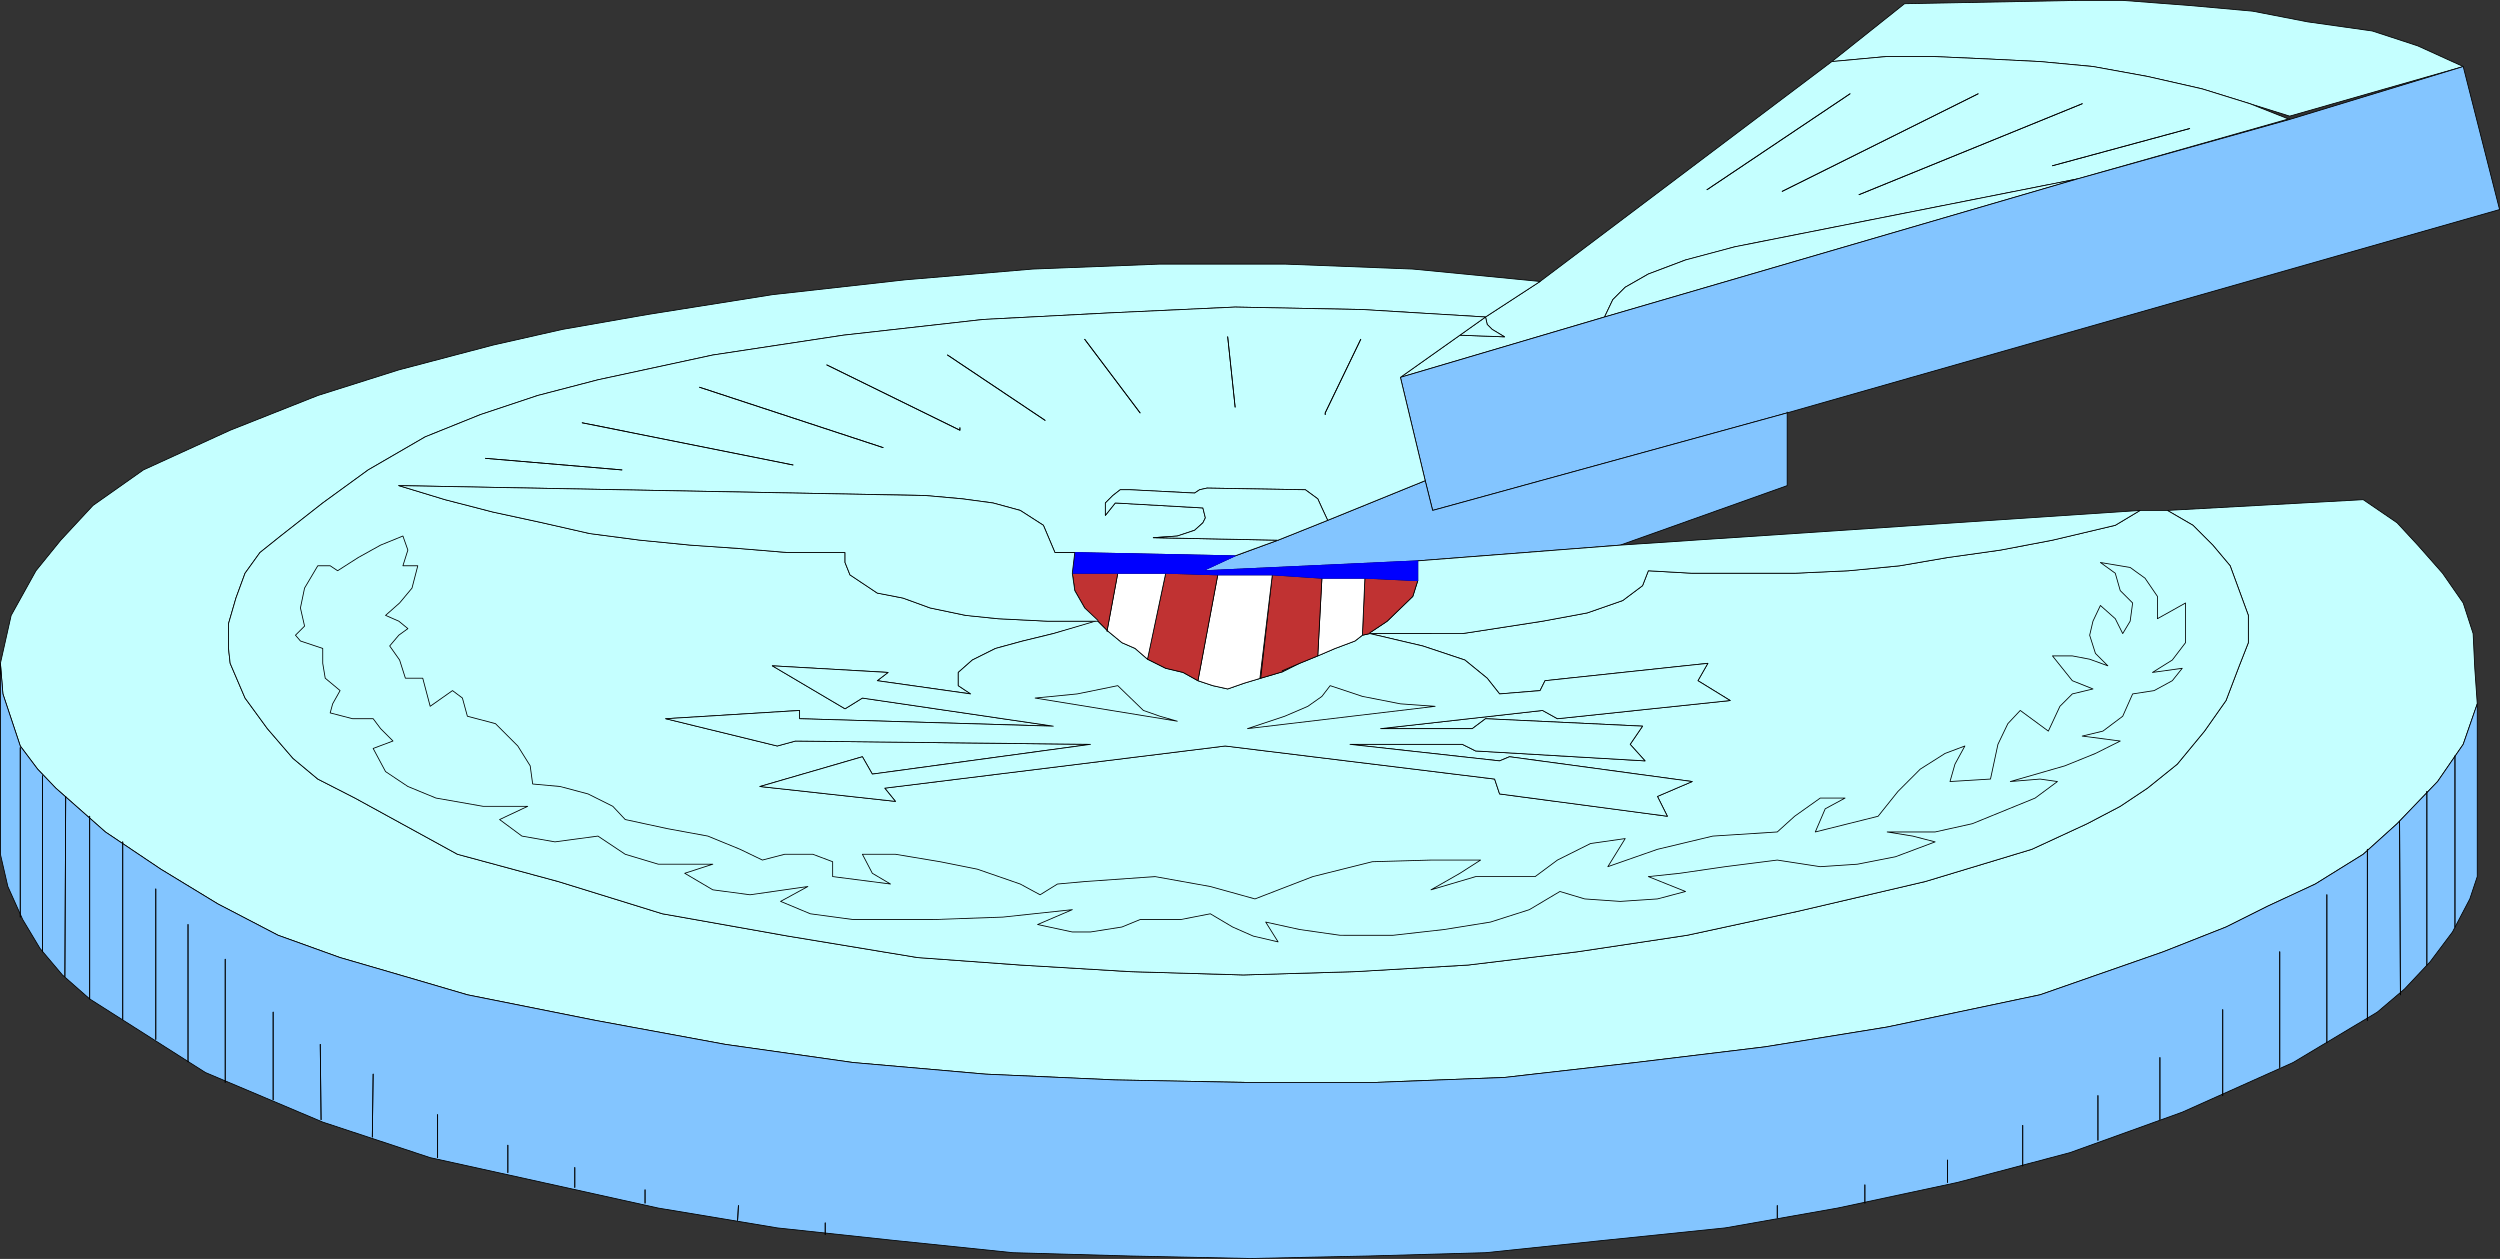 <?xml version="1.0" encoding="UTF-8" standalone="no"?>
<svg
   version="1.0"
   width="129.339mm"
   height="65.13mm"
   id="svg132"
   sodipodi:docname="Budget Symbol.wmf"
   xmlns:inkscape="http://www.inkscape.org/namespaces/inkscape"
   xmlns:sodipodi="http://sodipodi.sourceforge.net/DTD/sodipodi-0.dtd"
   xmlns="http://www.w3.org/2000/svg"
   xmlns:svg="http://www.w3.org/2000/svg">
  <rect width="100%" height="100%" fill="#333333" stroke="none"/>
  <sodipodi:namedview
     id="namedview132"
     pagecolor="#ffffff"
     bordercolor="#000000"
     borderopacity="0.25"
     inkscape:showpageshadow="2"
     inkscape:pageopacity="0.0"
     inkscape:pagecheckerboard="0"
     inkscape:deskcolor="#d1d1d1"
     inkscape:document-units="mm" />
  <defs
     id="defs1">
    <pattern
       id="WMFhbasepattern"
       patternUnits="userSpaceOnUse"
       width="6"
       height="6"
       x="0"
       y="0" />
  </defs>
  <path
     style="fill:#c5ffff;fill-opacity:1;fill-rule:evenodd;stroke:none"
     d="m 439.955,20.284 -9.373,-2.909 -10.666,-2.424 -10.666,-1.94 -10.342,-0.97 -9.696,-0.485 -10.827,-0.485 h -9.696 l -10.504,0.97 14.221,-11.314 33.774,-0.647 h 8.888 l 12.766,0.97 12.605,1.131 10.827,2.101 12.605,1.778 8.888,2.909 8.888,4.041 -33.936,9.698 z"
     id="path1" />
  <path
     style="fill:none;stroke:#000000;stroke-width:0.162px;stroke-linecap:round;stroke-linejoin:round;stroke-miterlimit:4;stroke-dasharray:none;stroke-opacity:1"
     d="m 439.955,20.284 -9.373,-2.909 -10.666,-2.424 -10.666,-1.94 -10.342,-0.97 -9.696,-0.485 -10.827,-0.485 h -9.696 l -10.504,0.97 14.221,-11.314 33.774,-0.647 h 8.888 l 12.766,0.97 12.605,1.131 10.827,2.101 12.605,1.778 8.888,2.909 8.888,4.041 -33.936,9.698 -7.757,-2.424 v 0"
     id="path2" />
  <path
     style="fill:#c5ffff;fill-opacity:1;fill-rule:evenodd;stroke:none"
     d="m 447.712,23.194 -41.531,11.799 -66.902,13.253 -9.696,2.586 -7.272,2.748 -4.525,2.586 -2.424,2.424 -1.616,3.394 -39.915,11.799 11.635,-8.243 8.726,0.323 -2.424,-1.455 -0.97,-0.97 -0.323,-1.455 10.666,-6.95 57.045,-42.993 10.504,-0.97 h 9.696 l 10.827,0.485 9.696,0.485 10.342,0.97 10.666,1.94 10.666,2.424 9.373,2.909 7.757,3.071 v 0 z"
     id="path3" />
  <path
     style="fill:none;stroke:#000000;stroke-width:0.162px;stroke-linecap:round;stroke-linejoin:round;stroke-miterlimit:4;stroke-dasharray:none;stroke-opacity:1"
     d="m 447.712,23.194 -41.531,11.799 -66.902,13.253 -9.696,2.586 -7.272,2.748 -4.525,2.586 -2.424,2.424 -1.616,3.394 -39.915,11.799 11.635,-8.243 8.726,0.323 -2.424,-1.455 -0.97,-0.97 -0.323,-1.455 10.666,-6.95 57.045,-42.993 10.504,-0.97 h 9.696 l 10.827,0.485 9.696,0.485 10.342,0.97 10.666,1.94 10.666,2.424 9.373,2.909 7.757,3.071 v 0"
     id="path4" />
  <path
     style="fill:#c5ffff;fill-opacity:1;fill-rule:evenodd;stroke:none"
     d="m 285.466,65.54 5.01,-3.556 0.323,1.455 0.97,0.97 2.424,1.455 z"
     id="path5" />
  <path
     style="fill:none;stroke:#000000;stroke-width:0.162px;stroke-linecap:round;stroke-linejoin:round;stroke-miterlimit:4;stroke-dasharray:none;stroke-opacity:1"
     d="m 285.466,65.54 5.01,-3.556 0.323,1.455 0.97,0.97 2.424,1.455 -8.726,-0.323 v 0"
     id="path6" />
  <path
     style="fill:#c5ffff;fill-opacity:1;fill-rule:evenodd;stroke:none"
     d="m 313.746,61.984 92.435,-26.992 -66.902,13.253 -9.696,2.586 -7.272,2.748 -4.525,2.586 -2.424,2.424 -1.616,3.394 z"
     id="path7" />
  <path
     style="fill:none;stroke:#000000;stroke-width:0.162px;stroke-linecap:round;stroke-linejoin:round;stroke-miterlimit:4;stroke-dasharray:none;stroke-opacity:1"
     d="m 313.746,61.984 92.435,-26.992 -66.902,13.253 -9.696,2.586 -7.272,2.748 -4.525,2.586 -2.424,2.424 -1.616,3.394 v 0"
     id="path8" />
  <path
     style="fill:#83c5ff;fill-opacity:1;fill-rule:evenodd;stroke:none"
     d="m 481.648,13.011 7.11,27.962 -139.299,39.76 -69.326,19.072 -1.454,-5.819 -4.848,-20.203 39.915,-11.799 92.435,-26.992 41.531,-11.637 z"
     id="path9" />
  <path
     style="fill:none;stroke:#000000;stroke-width:0.162px;stroke-linecap:round;stroke-linejoin:round;stroke-miterlimit:4;stroke-dasharray:none;stroke-opacity:1"
     d="m 481.648,13.011 7.11,27.962 -139.299,39.76 -69.326,19.072 -1.454,-5.819 -4.848,-20.203 39.915,-11.799 92.435,-26.992 41.531,-11.637 33.936,-10.344 v 0"
     id="path10" />
  <path
     style="fill:#83c5ff;fill-opacity:1;fill-rule:evenodd;stroke:none"
     d="m 349.46,80.571 v 14.385 l -32.643,11.637 -39.592,3.071 -42.016,1.94 6.302,-2.909 8.403,-3.071 9.696,-3.879 19.069,-7.758 1.454,5.819 69.326,-19.072 v 0 z"
     id="path11" />
  <path
     style="fill:none;stroke:#000000;stroke-width:0.162px;stroke-linecap:round;stroke-linejoin:round;stroke-miterlimit:4;stroke-dasharray:none;stroke-opacity:1"
     d="m 349.46,80.571 v 14.385 l -32.643,11.637 -39.592,3.071 -42.016,1.94 6.302,-2.909 8.403,-3.071 9.696,-3.879 19.069,-7.758 1.454,5.819 69.326,-19.072 v 0"
     id="path12" />
  <path
     style="fill:#c5ffff;fill-opacity:1;fill-rule:evenodd;stroke:none"
     d="m 290.476,61.984 -24.078,-1.455 -24.886,-0.485 -24.402,1.131 -24.886,1.293 -27.31,3.071 -25.533,3.879 -22.462,4.849 -11.797,3.071 -11.15,3.717 -10.827,4.364 -11.15,6.465 -8.888,6.465 -8.242,6.465 -4.04,3.233 -2.909,4.041 -1.778,4.849 -1.454,5.01 v 4.849 l 0.323,2.909 2.909,6.788 4.363,5.98 5.01,5.819 4.848,4.041 7.272,3.717 20.038,10.991 19.715,5.334 20.362,6.303 24.563,4.364 25.371,4.202 20.038,1.455 21.493,1.293 22.139,0.647 21.816,-0.647 22.139,-1.293 21.331,-2.586 21.493,-3.233 21.654,-4.687 24.886,-5.819 20.846,-6.303 10.827,-5.01 6.464,-3.394 5.333,-3.556 5.818,-4.687 5.333,-6.465 4.202,-5.98 2.586,-6.788 1.778,-4.526 v -5.334 l -1.778,-4.849 -1.778,-4.849 -3.394,-4.041 -3.878,-3.879 -5.01,-2.909 38.299,-2.101 6.626,4.526 4.04,4.364 4.848,5.495 4.04,5.819 1.939,5.98 0.323,6.788 0.485,6.95 -2.747,7.92 -5.01,7.273 -7.918,8.243 -6.626,5.98 -9.373,5.819 -9.373,4.364 -8.08,4.041 -12.282,4.849 -24.078,8.405 -29.896,6.303 -23.917,3.879 -25.371,3.071 -25.533,2.909 -25.21,0.97 h -25.694 l -25.21,-0.485 -25.371,-1.131 -25.856,-2.263 -25.048,-3.556 -25.371,-4.687 -25.048,-5.01 -12.12,-3.556 -12.766,-3.717 -12.12,-4.364 -11.797,-6.142 -11.15,-6.788 -10.827,-7.273 -9.696,-8.566 -3.555,-3.717 -3.394,-4.526 -1.778,-5.334 -1.616,-4.849 -0.485,-5.98 2.101,-9.374 4.848,-8.728 4.848,-5.98 6.302,-6.788 9.858,-6.95 16.968,-7.758 17.13,-6.788 15.837,-5.01 18.422,-4.849 13.574,-3.071 16.645,-2.909 24.402,-3.879 26.018,-2.909 24.886,-2.101 24.886,-0.97 h 24.402 l 25.048,0.97 24.886,2.424 z"
     id="path13" />
  <path
     style="fill:none;stroke:#000000;stroke-width:0.162px;stroke-linecap:round;stroke-linejoin:round;stroke-miterlimit:4;stroke-dasharray:none;stroke-opacity:1"
     d="m 290.476,61.984 -24.078,-1.455 -24.886,-0.485 -24.402,1.131 -24.886,1.293 -27.31,3.071 -25.533,3.879 -22.462,4.849 -11.797,3.071 -11.15,3.717 -10.827,4.364 -11.15,6.465 -8.888,6.465 -8.242,6.465 -4.04,3.233 -2.909,4.041 -1.778,4.849 -1.454,5.01 v 4.849 l 0.323,2.909 2.909,6.788 4.363,5.98 5.01,5.819 4.848,4.041 7.272,3.717 20.038,10.991 19.715,5.334 20.362,6.303 24.563,4.364 25.371,4.202 20.038,1.455 21.493,1.293 22.139,0.647 21.816,-0.647 22.139,-1.293 21.331,-2.586 21.493,-3.233 21.654,-4.687 24.886,-5.819 20.846,-6.303 10.827,-5.01 6.464,-3.394 5.333,-3.556 5.818,-4.687 5.333,-6.465 4.202,-5.98 2.586,-6.788 1.778,-4.526 v -5.334 l -1.778,-4.849 -1.778,-4.849 -3.394,-4.041 -3.878,-3.879 -5.01,-2.909 38.299,-2.101 6.626,4.526 4.04,4.364 4.848,5.495 4.04,5.819 1.939,5.98 0.323,6.788 0.485,6.95 -2.747,7.92 -5.01,7.273 -7.918,8.243 -6.626,5.98 -9.373,5.819 -9.373,4.364 -8.08,4.041 -12.282,4.849 -24.078,8.405 -29.896,6.303 -23.917,3.879 -25.371,3.071 -25.533,2.909 -25.21,0.97 h -25.694 l -25.21,-0.485 -25.371,-1.131 -25.856,-2.263 -25.048,-3.556 -25.371,-4.687 -25.048,-5.01 -12.12,-3.556 -12.766,-3.717 -12.12,-4.364 -11.797,-6.142 -11.15,-6.788 -10.827,-7.273 -9.696,-8.566 -3.555,-3.717 -3.394,-4.526 -1.778,-5.334 -1.616,-4.849 -0.485,-5.98 2.101,-9.374 4.848,-8.728 4.848,-5.98 6.302,-6.788 9.858,-6.95 16.968,-7.758 17.13,-6.788 15.837,-5.01 18.422,-4.849 13.574,-3.071 16.645,-2.909 24.402,-3.879 26.018,-2.909 24.886,-2.101 24.886,-0.97 h 24.402 l 25.048,0.97 24.886,2.424 -10.666,6.95 v 0"
     id="path14" />
  <path
     style="fill:#c5ffff;fill-opacity:1;fill-rule:evenodd;stroke:none"
     d="m 249.753,105.624 -24.24,-0.485 4.686,-0.323 3.394,-1.131 1.616,-1.455 0.485,-0.97 -0.485,-1.94 -17.13,-0.97 -1.939,2.424 v -2.424 l 1.454,-1.455 1.454,-1.131 h 1.939 l 12.605,0.647 0.97,-0.647 1.454,-0.323 19.23,0.323 2.424,1.778 0.808,1.778 1.131,2.424 19.069,-7.758 -4.848,-20.203 11.635,-8.243 5.01,-3.556 -24.078,-1.455 -24.886,-0.485 -24.402,1.131 -24.886,1.293 -27.31,3.071 -25.533,3.879 -22.462,4.849 -11.797,3.071 -11.15,3.717 -10.827,4.364 -11.15,6.465 -8.888,6.465 -8.242,6.465 -4.04,3.233 -2.909,4.041 -1.778,4.849 -1.454,5.01 v 4.849 l 0.323,2.909 2.909,6.788 4.363,5.98 5.01,5.819 4.848,4.041 7.272,3.717 20.038,10.991 19.715,5.334 20.362,6.303 24.563,4.364 25.371,4.202 20.038,1.455 21.493,1.293 22.139,0.647 21.816,-0.647 22.139,-1.293 21.331,-2.586 21.493,-3.233 21.654,-4.687 24.886,-5.819 20.846,-6.303 10.827,-5.01 6.464,-3.394 5.333,-3.556 5.818,-4.687 5.333,-6.465 4.202,-5.98 2.586,-6.788 1.778,-4.526 v -5.334 l -1.778,-4.849 -1.778,-4.849 -3.394,-4.041 -3.878,-3.879 -5.01,-2.909 h -5.333 l -4.848,2.909 -12.282,2.909 -10.181,1.94 -10.342,1.455 -9.373,1.616 -10.019,0.97 -10.504,0.485 h -20.038 l -8.565,-0.485 -1.131,2.909 -3.878,2.909 -6.949,2.424 -8.726,1.616 -15.675,2.424 H 267.852 l 10.342,2.424 8.242,2.748 4.363,3.556 2.424,3.071 7.918,-0.647 0.97,-1.94 31.835,-3.394 -1.939,3.394 6.302,3.879 -33.774,3.556 -2.909,-1.616 -31.674,3.556 h 17.938 l 2.586,-1.94 30.704,1.455 -2.424,3.556 2.909,3.233 -33.128,-1.94 -2.586,-1.293 H 263.973 l 29.25,3.233 1.939,-0.808 35.714,4.849 -6.787,2.909 1.939,3.879 -32.805,-4.364 -0.97,-2.909 -52.682,-6.465 -66.579,8.243 2.101,2.586 -26.502,-2.909 20.038,-5.819 1.939,3.394 42.662,-5.819 -57.691,-0.647 -3.555,0.97 -21.816,-5.334 26.179,-1.616 v 1.616 l 49.611,1.455 -37.33,-5.495 -3.394,2.101 -14.221,-8.405 22.624,1.293 -2.101,1.616 18.261,2.586 -2.424,-1.616 v -2.586 l 2.747,-2.424 4.525,-2.263 5.333,-1.455 5.979,-1.455 8.726,-2.424 h -9.858 l -9.696,-0.485 -6.302,-0.647 -6.949,-1.455 -5.333,-1.94 -5.01,-0.97 -2.909,-1.94 -2.424,-1.616 -0.97,-2.424 v -1.94 h -11.15 l -9.696,-0.808 -9.373,-0.647 -9.858,-0.97 -9.858,-1.293 -9.211,-2.101 -9.696,-2.101 -9.373,-2.424 -9.05,-2.748 102.939,1.94 7.272,0.647 5.979,0.808 5.333,1.455 4.525,2.909 2.262,5.334 h 3.878 l 31.35,0.647 8.403,-3.071 v 0 z"
     id="path15" />
  <path
     style="fill:none;stroke:#000000;stroke-width:0.162px;stroke-linecap:round;stroke-linejoin:round;stroke-miterlimit:4;stroke-dasharray:none;stroke-opacity:1"
     d="m 249.753,105.624 -24.24,-0.485 4.686,-0.323 3.394,-1.131 1.616,-1.455 0.485,-0.97 -0.485,-1.94 -17.13,-0.97 -1.939,2.424 v -2.424 l 1.454,-1.455 1.454,-1.131 h 1.939 l 12.605,0.647 0.97,-0.647 1.454,-0.323 19.23,0.323 2.424,1.778 0.808,1.778 1.131,2.424 19.069,-7.758 -4.848,-20.203 11.635,-8.243 5.01,-3.556 -24.078,-1.455 -24.886,-0.485 -24.402,1.131 -24.886,1.293 -27.31,3.071 -25.533,3.879 -22.462,4.849 -11.797,3.071 -11.15,3.717 -10.827,4.364 -11.15,6.465 -8.888,6.465 -8.242,6.465 -4.04,3.233 -2.909,4.041 -1.778,4.849 -1.454,5.01 v 4.849 l 0.323,2.909 2.909,6.788 4.363,5.98 5.01,5.819 4.848,4.041 7.272,3.717 20.038,10.991 19.715,5.334 20.362,6.303 24.563,4.364 25.371,4.202 20.038,1.455 21.493,1.293 22.139,0.647 21.816,-0.647 22.139,-1.293 21.331,-2.586 21.493,-3.233 21.654,-4.687 24.886,-5.819 20.846,-6.303 10.827,-5.01 6.464,-3.394 5.333,-3.556 5.818,-4.687 5.333,-6.465 4.202,-5.98 2.586,-6.788 1.778,-4.526 v -5.334 l -1.778,-4.849 -1.778,-4.849 -3.394,-4.041 -3.878,-3.879 -5.01,-2.909 h -5.333 l -4.848,2.909 -12.282,2.909 -10.181,1.94 -10.342,1.455 -9.373,1.616 -10.019,0.97 -10.504,0.485 h -20.038 l -8.565,-0.485 -1.131,2.909 -3.878,2.909 -6.949,2.424 -8.726,1.616 -15.675,2.424 H 267.852 l 10.342,2.424 8.242,2.748 4.363,3.556 2.424,3.071 7.918,-0.647 0.97,-1.94 31.835,-3.394 -1.939,3.394 6.302,3.879 -33.774,3.556 -2.909,-1.616 -31.674,3.556 h 17.938 l 2.586,-1.94 30.704,1.455 -2.424,3.556 2.909,3.233 -33.128,-1.94 -2.586,-1.293 H 263.973 l 29.25,3.233 1.939,-0.808 35.714,4.849 -6.787,2.909 1.939,3.879 -32.805,-4.364 -0.97,-2.909 -52.682,-6.465 -66.579,8.243 2.101,2.586 -26.502,-2.909 20.038,-5.819 1.939,3.394 42.662,-5.819 -57.691,-0.647 -3.555,0.97 -21.816,-5.334 26.179,-1.616 v 1.616 l 49.611,1.455 -37.33,-5.495 -3.394,2.101 -14.221,-8.405 22.624,1.293 -2.101,1.616 18.261,2.586 -2.424,-1.616 v -2.586 l 2.747,-2.424 4.525,-2.263 5.333,-1.455 5.979,-1.455 8.726,-2.424 h -9.858 l -9.696,-0.485 -6.302,-0.647 -6.949,-1.455 -5.333,-1.94 -5.01,-0.97 -2.909,-1.94 -2.424,-1.616 -0.97,-2.424 v -1.94 h -11.15 l -9.696,-0.808 -9.373,-0.647 -9.858,-0.97 -9.858,-1.293 -9.211,-2.101 -9.696,-2.101 -9.373,-2.424 -9.05,-2.748 102.939,1.94 7.272,0.647 5.979,0.808 5.333,1.455 4.525,2.909 2.262,5.334 h 3.878 l 31.35,0.647 8.403,-3.071 v 0"
     id="path16" />
  <path
     style="fill:#c5ffff;fill-opacity:1;fill-rule:evenodd;stroke:none"
     d="m 389.213,152.334 1.454,-6.788 1.939,-4.041 2.424,-2.586 5.494,4.041 2.262,-4.849 2.424,-2.424 4.04,-0.97 -4.04,-1.616 -3.878,-4.849 h 3.878 l 3.394,0.647 3.555,1.293 -2.424,-2.424 -1.131,-3.556 0.646,-2.748 1.454,-3.071 2.909,2.586 1.454,2.909 1.454,-2.424 0.485,-3.556 -2.424,-2.424 -0.97,-3.394 -2.909,-2.101 5.818,0.97 2.909,2.101 2.424,3.556 v 4.364 l 5.494,-3.071 v 7.758 l -2.586,3.394 -3.878,2.424 5.818,-0.808 -1.939,2.424 -3.555,1.94 -4.202,0.647 -1.939,4.364 -3.878,2.909 -4.04,0.97 7.434,0.97 -4.848,2.424 -5.979,2.424 -10.666,3.071 5.818,-0.485 3.394,0.485 -4.363,3.233 -12.282,5.01 -7.272,1.616 h -9.373 l 5.01,0.808 4.363,1.131 -7.757,2.909 -7.434,1.455 -7.272,0.485 -8.403,-1.293 -10.181,1.293 -8.888,1.293 -6.141,0.647 7.272,2.909 -5.494,1.455 -7.272,0.485 -6.949,-0.485 -4.848,-1.455 -5.979,3.556 -7.595,2.424 -9.05,1.455 -10.019,1.131 H 262.034 l -7.918,-1.131 -6.626,-1.455 2.424,3.879 -4.848,-1.131 -4.04,-1.778 -4.363,-2.586 -5.818,1.131 h -7.918 l -3.555,1.455 -6.141,0.97 h -3.555 l -6.787,-1.455 6.787,-2.909 -13.574,1.455 -13.736,0.485 h -15.514 l -8.403,-1.131 -5.818,-2.424 5.333,-2.909 -11.312,1.616 -7.272,-0.97 -5.494,-3.233 5.494,-1.778 h -10.666 l -6.464,-1.94 -5.333,-3.556 -8.403,1.131 -6.464,-1.131 -4.363,-3.233 5.494,-2.586 h -8.726 l -9.211,-1.616 -5.494,-2.263 -4.363,-2.909 -2.424,-4.526 3.878,-1.455 -2.424,-2.424 -1.454,-1.94 h -4.04 l -4.363,-1.131 0.485,-1.778 1.454,-2.586 -2.909,-2.424 -0.485,-2.909 v -2.909 l -4.363,-1.455 -0.97,-1.131 1.778,-1.778 -0.808,-3.556 0.808,-3.879 2.586,-4.364 h 2.424 l 1.454,0.97 4.04,-2.586 4.363,-2.424 4.363,-1.778 0.97,2.748 -0.97,3.071 h 2.909 l -1.131,4.364 -2.424,2.909 -2.747,2.424 2.586,1.131 1.778,1.455 -1.778,1.293 -1.778,2.101 1.939,2.748 1.131,3.556 h 3.394 l 1.454,5.495 4.363,-3.071 1.939,1.455 0.97,3.556 5.494,1.455 4.363,4.364 2.424,3.879 0.485,3.556 5.333,0.485 5.494,1.455 4.848,2.424 2.424,2.586 8.242,1.778 7.918,1.455 6.302,2.586 4.363,2.101 4.363,-1.131 h 5.494 l 3.878,1.455 v 2.909 l 11.312,1.455 -3.555,-2.101 -1.939,-3.717 h 6.464 l 8.726,1.455 7.272,1.455 8.403,2.909 3.878,2.101 3.394,-2.101 5.333,-0.485 13.736,-0.97 10.827,1.94 8.726,2.424 11.312,-4.364 11.635,-2.909 11.474,-0.323 h 9.696 l -4.04,2.586 -5.656,3.233 8.726,-2.586 h 11.635 l 4.363,-3.233 6.464,-3.233 6.787,-0.97 -3.394,5.495 9.696,-3.394 10.827,-2.586 12.605,-0.808 3.394,-3.071 5.01,-3.556 h 4.848 l -3.878,2.101 -1.939,4.526 12.282,-3.071 3.878,-4.849 4.363,-4.364 4.848,-3.071 3.878,-1.455 -1.939,3.556 -0.97,3.394 7.918,-0.485 z"
     id="path17" />
  <path
     style="fill:none;stroke:#000000;stroke-width:0.162px;stroke-linecap:round;stroke-linejoin:round;stroke-miterlimit:4;stroke-dasharray:none;stroke-opacity:1"
     d="m 389.213,152.334 1.454,-6.788 1.939,-4.041 2.424,-2.586 5.494,4.041 2.262,-4.849 2.424,-2.424 4.04,-0.97 -4.04,-1.616 -3.878,-4.849 h 3.878 l 3.394,0.647 3.555,1.293 -2.424,-2.424 -1.131,-3.556 0.646,-2.748 1.454,-3.071 2.909,2.586 1.454,2.909 1.454,-2.424 0.485,-3.556 -2.424,-2.424 -0.97,-3.394 -2.909,-2.101 5.818,0.97 2.909,2.101 2.424,3.556 v 4.364 l 5.494,-3.071 v 7.758 l -2.586,3.394 -3.878,2.424 5.818,-0.808 -1.939,2.424 -3.555,1.94 -4.202,0.647 -1.939,4.364 -3.878,2.909 -4.04,0.97 7.434,0.97 -4.848,2.424 -5.979,2.424 -10.666,3.071 5.818,-0.485 3.394,0.485 -4.363,3.233 -12.282,5.01 -7.272,1.616 h -9.373 l 5.01,0.808 4.363,1.131 -7.757,2.909 -7.434,1.455 -7.272,0.485 -8.403,-1.293 -10.181,1.293 -8.888,1.293 -6.141,0.647 7.272,2.909 -5.494,1.455 -7.272,0.485 -6.949,-0.485 -4.848,-1.455 -5.979,3.556 -7.595,2.424 -9.05,1.455 -10.019,1.131 H 262.034 l -7.918,-1.131 -6.626,-1.455 2.424,3.879 -4.848,-1.131 -4.04,-1.778 -4.363,-2.586 -5.818,1.131 h -7.918 l -3.555,1.455 -6.141,0.97 h -3.555 l -6.787,-1.455 6.787,-2.909 -13.574,1.455 -13.736,0.485 h -15.514 l -8.403,-1.131 -5.818,-2.424 5.333,-2.909 -11.312,1.616 -7.272,-0.97 -5.494,-3.233 5.494,-1.778 h -10.666 l -6.464,-1.94 -5.333,-3.556 -8.403,1.131 -6.464,-1.131 -4.363,-3.233 5.494,-2.586 h -8.726 l -9.211,-1.616 -5.494,-2.263 -4.363,-2.909 -2.424,-4.526 3.878,-1.455 -2.424,-2.424 -1.454,-1.94 h -4.04 l -4.363,-1.131 0.485,-1.778 1.454,-2.586 -2.909,-2.424 -0.485,-2.909 v -2.909 l -4.363,-1.455 -0.97,-1.131 1.778,-1.778 -0.808,-3.556 0.808,-3.879 2.586,-4.364 h 2.424 l 1.454,0.97 4.04,-2.586 4.363,-2.424 4.363,-1.778 0.97,2.748 -0.97,3.071 h 2.909 l -1.131,4.364 -2.424,2.909 -2.747,2.424 2.586,1.131 1.778,1.455 -1.778,1.293 -1.778,2.101 1.939,2.748 1.131,3.556 h 3.394 l 1.454,5.495 4.363,-3.071 1.939,1.455 0.97,3.556 5.494,1.455 4.363,4.364 2.424,3.879 0.485,3.556 5.333,0.485 5.494,1.455 4.848,2.424 2.424,2.586 8.242,1.778 7.918,1.455 6.302,2.586 4.363,2.101 4.363,-1.131 h 5.494 l 3.878,1.455 v 2.909 l 11.312,1.455 -3.555,-2.101 -1.939,-3.717 h 6.464 l 8.726,1.455 7.272,1.455 8.403,2.909 3.878,2.101 3.394,-2.101 5.333,-0.485 13.736,-0.97 10.827,1.94 8.726,2.424 11.312,-4.364 11.635,-2.909 11.474,-0.323 h 9.696 l -4.04,2.586 -5.656,3.233 8.726,-2.586 h 11.635 l 4.363,-3.233 6.464,-3.233 6.787,-0.97 -3.394,5.495 9.696,-3.394 10.827,-2.586 12.605,-0.808 3.394,-3.071 5.01,-3.556 h 4.848 l -3.878,2.101 -1.939,4.526 12.282,-3.071 3.878,-4.849 4.363,-4.364 4.848,-3.071 3.878,-1.455 -1.939,3.556 -0.97,3.394 7.918,-0.485 v 0"
     id="path18" />
  <path
     style="fill:#c5ffff;fill-opacity:1;fill-rule:evenodd;stroke:none"
     d="m 267.852,123.726 3.394,-2.263 5.01,-4.849 0.97,-3.071 v -3.879 l 39.592,-3.071 101.646,-6.788 -4.848,2.909 -12.282,2.909 -10.181,1.94 -10.342,1.455 -9.373,1.616 -10.019,0.97 -10.504,0.485 h -20.038 l -8.565,-0.485 -1.131,2.909 -3.878,2.909 -6.949,2.424 -8.726,1.616 -15.675,2.424 H 267.852 v 0 z"
     id="path19" />
  <path
     style="fill:none;stroke:#000000;stroke-width:0.162px;stroke-linecap:round;stroke-linejoin:round;stroke-miterlimit:4;stroke-dasharray:none;stroke-opacity:1"
     d="m 267.852,123.726 3.394,-2.263 5.01,-4.849 0.97,-3.071 v -3.879 l 39.592,-3.071 101.646,-6.788 -4.848,2.909 -12.282,2.909 -10.181,1.94 -10.342,1.455 -9.373,1.616 -10.019,0.97 -10.504,0.485 h -20.038 l -8.565,-0.485 -1.131,2.909 -3.878,2.909 -6.949,2.424 -8.726,1.616 -15.675,2.424 H 267.852 v 0"
     id="path20" />
  <path
     style="fill:#c5ffff;fill-opacity:1;fill-rule:evenodd;stroke:none"
     d="m 214.685,121.302 -8.726,2.586 -5.979,1.455 -5.333,1.455 -4.525,2.263 -2.747,2.424 v 2.586 l 2.424,1.616 -18.261,-2.586 2.101,-1.616 -22.624,-1.293 14.221,8.405 3.394,-2.101 37.33,5.495 -49.611,-1.455 v -1.616 l -26.179,1.616 21.816,5.334 3.555,-0.97 57.691,0.647 -42.662,5.819 -1.939,-3.394 -20.038,5.819 26.502,2.909 -2.101,-2.586 66.579,-8.243 52.682,6.465 0.97,2.909 32.805,4.364 -1.939,-3.879 6.787,-2.909 -35.714,-4.849 -1.939,0.808 -29.25,-3.233 h 21.978 l 2.586,1.293 33.128,1.94 -2.909,-3.233 2.424,-3.556 -30.704,-1.455 -2.586,1.94 h -17.938 l 31.674,-3.556 2.909,1.616 33.774,-3.556 -6.302,-3.879 1.939,-3.394 -31.835,3.394 -0.97,1.94 -7.918,0.647 -2.424,-3.071 -4.363,-3.556 -8.242,-2.748 -10.342,-2.424 -1.454,0.323 -1.454,1.131 -3.878,1.455 -3.394,1.455 -3.555,1.455 -3.232,1.616 -4.363,1.293 -3.232,0.97 -3.232,1.131 -2.909,-0.647 -2.909,-0.97 -2.909,-1.616 -3.394,-0.808 -3.555,-1.778 -2.424,-2.101 -2.586,-1.131 -2.747,-2.263 -1.939,-1.94 v 0 z"
     id="path21" />
  <path
     style="fill:none;stroke:#000000;stroke-width:0.162px;stroke-linecap:round;stroke-linejoin:round;stroke-miterlimit:4;stroke-dasharray:none;stroke-opacity:1"
     d="m 214.685,121.302 -8.726,2.586 -5.979,1.455 -5.333,1.455 -4.525,2.263 -2.747,2.424 v 2.586 l 2.424,1.616 -18.261,-2.586 2.101,-1.616 -22.624,-1.293 14.221,8.405 3.394,-2.101 37.33,5.495 -49.611,-1.455 v -1.616 l -26.179,1.616 21.816,5.334 3.555,-0.97 57.691,0.647 -42.662,5.819 -1.939,-3.394 -20.038,5.819 26.502,2.909 -2.101,-2.586 66.579,-8.243 52.682,6.465 0.97,2.909 32.805,4.364 -1.939,-3.879 6.787,-2.909 -35.714,-4.849 -1.939,0.808 -29.25,-3.233 h 21.978 l 2.586,1.293 33.128,1.94 -2.909,-3.233 2.424,-3.556 -30.704,-1.455 -2.586,1.94 h -17.938 l 31.674,-3.556 2.909,1.616 33.774,-3.556 -6.302,-3.879 1.939,-3.394 -31.835,3.394 -0.97,1.94 -7.918,0.647 -2.424,-3.071 -4.363,-3.556 -8.242,-2.748 -10.342,-2.424 -1.454,0.323 -1.454,1.131 -3.878,1.455 -3.394,1.455 -3.555,1.455 -3.232,1.616 -4.363,1.293 -3.232,0.97 -3.232,1.131 -2.909,-0.647 -2.909,-0.97 -2.909,-1.616 -3.394,-0.808 -3.555,-1.778 -2.424,-2.101 -2.586,-1.131 -2.747,-2.263 -1.939,-1.94 v 0"
     id="path22" />
  <path
     style="fill:#c5ffff;fill-opacity:1;fill-rule:evenodd;stroke:none"
     d="m 243.935,142.475 36.683,-4.364 -6.787,-0.485 -7.434,-1.455 -6.302,-2.101 -1.616,2.101 -2.747,1.94 -4.525,1.94 -4.363,1.455 -2.909,0.97 z"
     id="path23" />
  <path
     style="fill:none;stroke:#000000;stroke-width:0.162px;stroke-linecap:round;stroke-linejoin:round;stroke-miterlimit:4;stroke-dasharray:none;stroke-opacity:1"
     d="m 243.935,142.475 36.683,-4.364 -6.787,-0.485 -7.434,-1.455 -6.302,-2.101 -1.616,2.101 -2.747,1.94 -4.525,1.94 -4.363,1.455 -2.909,0.97 v 0"
     id="path24" />
  <path
     style="fill:#c5ffff;fill-opacity:1;fill-rule:evenodd;stroke:none"
     d="m 230.199,141.02 -27.795,-4.526 8.242,-0.808 7.918,-1.616 5.01,4.849 3.232,1.131 z"
     id="path25" />
  <path
     style="fill:none;stroke:#000000;stroke-width:0.162px;stroke-linecap:round;stroke-linejoin:round;stroke-miterlimit:4;stroke-dasharray:none;stroke-opacity:1"
     d="m 230.199,141.02 -27.795,-4.526 8.242,-0.808 7.918,-1.616 5.01,4.849 3.232,1.131 3.394,0.97 v 0"
     id="path26" />
  <path
     style="fill:#c03232;fill-opacity:1;fill-rule:evenodd;stroke:none"
     d="m 267.852,123.726 3.394,-2.263 5.01,-4.849 0.97,-3.071 -10.342,-0.485 -0.485,11.152 1.454,-0.323 v 0 z"
     id="path27" />
  <path
     style="fill:none;stroke:#000000;stroke-width:0.162px;stroke-linecap:round;stroke-linejoin:round;stroke-miterlimit:4;stroke-dasharray:none;stroke-opacity:1"
     d="m 267.852,123.726 3.394,-2.263 5.01,-4.849 0.97,-3.071 -10.342,-0.485 -0.485,11.152 1.454,-0.323 v 0"
     id="path28" />
  <path
     style="fill:#ffffff;fill-opacity:1;fill-rule:evenodd;stroke:none"
     d="m 266.397,124.211 0.485,-11.152 h -8.403 l -0.808,15.193 3.394,-1.455 3.878,-1.455 1.454,-1.131 z"
     id="path29" />
  <path
     style="fill:none;stroke:#000000;stroke-width:0.162px;stroke-linecap:round;stroke-linejoin:round;stroke-miterlimit:4;stroke-dasharray:none;stroke-opacity:1"
     d="m 266.397,124.211 0.485,-11.152 h -8.403 l -0.808,15.193 3.394,-1.455 3.878,-1.455 1.454,-1.131 v 0"
     id="path30" />
  <path
     style="fill:#c03232;fill-opacity:1;fill-rule:evenodd;stroke:none"
     d="m 250.722,131.161 3.394,-1.455 3.555,-1.455 0.808,-15.193 -9.696,-0.647 -2.262,20.203 4.363,-1.293 v 0 z"
     id="path31" />
  <path
     style="fill:none;stroke:#000000;stroke-width:0.162px;stroke-linecap:round;stroke-linejoin:round;stroke-miterlimit:4;stroke-dasharray:none;stroke-opacity:1"
     d="m 250.722,131.161 3.394,-1.455 3.555,-1.455 0.808,-15.193 -9.696,-0.647 -2.262,20.203 4.363,-1.293 v 0"
     id="path32" />
  <path
     style="fill:#ffffff;fill-opacity:1;fill-rule:evenodd;stroke:none"
     d="m 246.359,132.615 2.424,-20.203 h -10.666 l -3.878,20.688 2.909,0.97 2.909,0.647 3.232,-1.131 3.232,-0.97 v 0 z"
     id="path33" />
  <path
     style="fill:none;stroke:#000000;stroke-width:0.162px;stroke-linecap:round;stroke-linejoin:round;stroke-miterlimit:4;stroke-dasharray:none;stroke-opacity:1"
     d="m 246.359,132.615 2.424,-20.203 h -10.666 l -3.878,20.688 2.909,0.97 2.909,0.647 3.232,-1.131 3.232,-0.97 v 0"
     id="path34" />
  <path
     style="fill:#c03232;fill-opacity:1;fill-rule:evenodd;stroke:none"
     d="m 224.381,128.736 3.555,-16.648 10.181,0.323 -3.878,20.688 -2.909,-1.616 -3.394,-0.808 -3.555,-1.778 v 0 z"
     id="path35" />
  <path
     style="fill:none;stroke:#000000;stroke-width:0.162px;stroke-linecap:round;stroke-linejoin:round;stroke-miterlimit:4;stroke-dasharray:none;stroke-opacity:1"
     d="m 224.381,128.736 3.555,-16.648 10.181,0.323 -3.878,20.688 -2.909,-1.616 -3.394,-0.808 -3.555,-1.778 v 0"
     id="path36" />
  <path
     style="fill:#ffffff;fill-opacity:1;fill-rule:evenodd;stroke:none"
     d="m 216.463,123.403 2.101,-11.314 h 9.373 l -3.555,16.809 -2.424,-2.101 -2.586,-1.131 -2.747,-2.263 v 0 z"
     id="path37" />
  <path
     style="fill:none;stroke:#000000;stroke-width:0.162px;stroke-linecap:round;stroke-linejoin:round;stroke-miterlimit:4;stroke-dasharray:none;stroke-opacity:1"
     d="m 216.463,123.403 2.101,-11.314 h 9.373 l -3.555,16.809 -2.424,-2.101 -2.586,-1.131 -2.747,-2.263 v 0"
     id="path38" />
  <path
     style="fill:#c03232;fill-opacity:1;fill-rule:evenodd;stroke:none"
     d="m 216.463,123.403 2.101,-11.314 h -8.888 l 0.485,3.394 1.939,3.394 4.525,4.526 v 0 z"
     id="path39" />
  <path
     style="fill:none;stroke:#000000;stroke-width:0.162px;stroke-linecap:round;stroke-linejoin:round;stroke-miterlimit:4;stroke-dasharray:none;stroke-opacity:1"
     d="m 216.463,123.403 2.101,-11.314 h -8.888 l 0.485,3.394 1.939,3.394 4.525,4.526 v 0"
     id="path40" />
  <path
     style="fill:#0000ff;fill-opacity:1;fill-rule:evenodd;stroke:none"
     d="m 235.209,111.604 42.016,-1.94 v 3.879 l -10.342,-0.485 h -8.403 l -9.696,-0.647 h -10.666 l -10.181,-0.323 h -18.261 l 0.485,-4.041 31.35,0.647 z"
     id="path41" />
  <path
     style="fill:none;stroke:#0000ff;stroke-width:0.162px;stroke-linecap:round;stroke-linejoin:round;stroke-miterlimit:4;stroke-dasharray:none;stroke-opacity:1"
     d="m 235.209,111.604 42.016,-1.94 v 3.879 l -10.342,-0.485 h -8.403 l -9.696,-0.647 h -10.666 l -10.181,-0.323 h -18.261 l 0.485,-4.041 31.35,0.647 -6.302,2.909 v 0"
     id="path42" />
  <path
     style="fill:#c5ffff;fill-opacity:1;fill-rule:evenodd;stroke:none"
     d="m 249.753,105.624 -24.24,-0.485 4.686,-0.323 3.394,-1.131 1.616,-1.455 0.485,-0.97 -0.485,-1.94 -17.13,-0.97 -1.939,2.424 v -2.424 l 1.454,-1.455 1.454,-1.131 h 1.939 l 12.605,0.647 0.97,-0.647 1.454,-0.323 19.23,0.323 2.424,1.778 0.808,1.778 1.131,2.424 -9.696,3.879 v 0 z"
     id="path43" />
  <path
     style="fill:none;stroke:#000000;stroke-width:0.162px;stroke-linecap:round;stroke-linejoin:round;stroke-miterlimit:4;stroke-dasharray:none;stroke-opacity:1"
     d="m 249.753,105.624 -24.24,-0.485 4.686,-0.323 3.394,-1.131 1.616,-1.455 0.485,-0.97 -0.485,-1.94 -17.13,-0.97 -1.939,2.424 v -2.424 l 1.454,-1.455 1.454,-1.131 h 1.939 l 12.605,0.647 0.97,-0.647 1.454,-0.323 19.23,0.323 2.424,1.778 0.808,1.778 1.131,2.424 -9.696,3.879 v 0"
     id="path44" />
  <path
     style="fill:#83c5ff;fill-opacity:1;fill-rule:evenodd;stroke:none"
     d="m 484.395,171.406 -1.454,4.364 -3.394,6.465 -4.363,5.819 -5.01,5.334 -5.333,4.526 -16.483,9.859 -21.654,9.698 -21.978,7.92 -21.978,5.819 -23.432,5.01 -21.978,3.879 -23.594,2.424 -23.27,2.424 -22.947,0.647 -23.109,0.485 -23.432,-0.485 -22.947,-0.647 -23.432,-2.424 -22.624,-2.424 -23.27,-3.879 -22.624,-5.01 L 84.113,226.36 63.105,219.41 40.158,209.712 17.534,195.327 12.201,190.64 7.838,185.468 4.444,179.811 1.535,173.346 0.081,167.042 V 129.706 l 0.485,5.98 1.616,4.849 1.778,5.334 3.394,4.526 3.555,3.717 9.696,8.566 10.827,7.273 11.15,6.788 11.797,6.142 12.12,4.364 12.766,3.717 12.12,3.556 25.048,5.01 25.371,4.687 25.048,3.556 25.856,2.263 25.371,1.131 25.21,0.485 h 25.694 l 25.21,-0.97 25.533,-2.909 25.371,-3.071 23.917,-3.879 29.896,-6.303 24.078,-8.405 12.282,-4.849 8.08,-4.041 9.373,-4.364 9.373,-5.819 6.626,-5.98 7.918,-8.243 5.01,-7.273 2.747,-7.92 v 33.78 z"
     id="path45" />
  <path
     style="fill:none;stroke:#000000;stroke-width:0.162px;stroke-linecap:round;stroke-linejoin:round;stroke-miterlimit:4;stroke-dasharray:none;stroke-opacity:1"
     d="m 484.395,171.406 -1.454,4.364 -3.394,6.465 -4.363,5.819 -5.01,5.334 -5.333,4.526 -16.483,9.859 -21.654,9.698 -21.978,7.92 -21.978,5.819 -23.432,5.01 -21.978,3.879 -23.594,2.424 -23.27,2.424 -22.947,0.647 -23.109,0.485 -23.432,-0.485 -22.947,-0.647 -23.432,-2.424 -22.624,-2.424 -23.27,-3.879 -22.624,-5.01 L 84.113,226.36 63.105,219.41 40.158,209.712 17.534,195.327 12.201,190.64 7.838,185.468 4.444,179.811 1.535,173.346 0.081,167.042 V 129.706 l 0.485,5.98 1.616,4.849 1.778,5.334 3.394,4.526 3.555,3.717 9.696,8.566 10.827,7.273 11.15,6.788 11.797,6.142 12.12,4.364 12.766,3.717 12.12,3.556 25.048,5.01 25.371,4.687 25.048,3.556 25.856,2.263 25.371,1.131 25.21,0.485 h 25.694 l 25.21,-0.97 25.533,-2.909 25.371,-3.071 23.917,-3.879 29.896,-6.303 24.078,-8.405 12.282,-4.849 8.08,-4.041 9.373,-4.364 9.373,-5.819 6.626,-5.98 7.918,-8.243 5.01,-7.273 2.747,-7.92 v 33.78 0"
     id="path46" />
  <path
     style="fill:#c5ffff;fill-opacity:1;fill-rule:evenodd;stroke:none"
     d="m 214.685,121.302 -2.586,-2.424 -1.939,-3.394 -0.485,-3.394 0.485,-4.041 h -3.878 l -2.262,-5.334 -4.525,-2.909 -5.333,-1.455 -5.979,-0.808 -7.272,-0.647 -102.939,-1.94 9.05,2.748 9.373,2.424 9.696,2.101 9.211,2.101 9.858,1.293 9.858,0.97 9.373,0.647 9.696,0.808 h 11.15 v 1.94 l 0.97,2.424 2.424,1.616 2.909,1.94 5.01,0.97 5.333,1.94 6.949,1.455 6.302,0.647 9.696,0.485 h 9.858 v 0 z"
     id="path47" />
  <path
     style="fill:none;stroke:#000000;stroke-width:0.162px;stroke-linecap:round;stroke-linejoin:round;stroke-miterlimit:4;stroke-dasharray:none;stroke-opacity:1"
     d="m 214.685,121.302 -2.586,-2.424 -1.939,-3.394 -0.485,-3.394 0.485,-4.041 h -3.878 l -2.262,-5.334 -4.525,-2.909 -5.333,-1.455 -5.979,-0.808 -7.272,-0.647 -102.939,-1.94 9.05,2.748 9.373,2.424 9.696,2.101 9.211,2.101 9.858,1.293 9.858,0.97 9.373,0.647 9.696,0.808 h 11.15 v 1.94 l 0.97,2.424 2.424,1.616 2.909,1.94 5.01,0.97 5.333,1.94 6.949,1.455 6.302,0.647 9.696,0.485 h 9.858 v 0"
     id="path48" />
  <path
     style="fill:none;stroke:#000000;stroke-width:0.162px;stroke-linecap:round;stroke-linejoin:round;stroke-miterlimit:4;stroke-dasharray:none;stroke-opacity:1"
     d="m 401.333,32.406 26.826,-7.273"
     id="path49" />
  <path
     style="fill:none;stroke:#000000;stroke-width:0.162px;stroke-linecap:round;stroke-linejoin:round;stroke-miterlimit:4;stroke-dasharray:none;stroke-opacity:1"
     d="m 401.333,32.406 26.826,-7.273"
     id="path50" />
  <path
     style="fill:none;stroke:#000000;stroke-width:0.162px;stroke-linecap:round;stroke-linejoin:round;stroke-miterlimit:4;stroke-dasharray:none;stroke-opacity:1"
     d="M 363.519,38.063 407.151,20.284"
     id="path51" />
  <path
     style="fill:none;stroke:#000000;stroke-width:0.162px;stroke-linecap:round;stroke-linejoin:round;stroke-miterlimit:4;stroke-dasharray:none;stroke-opacity:1"
     d="M 363.519,38.063 407.151,20.284"
     id="path52" />
  <path
     style="fill:none;stroke:#000000;stroke-width:0.162px;stroke-linecap:round;stroke-linejoin:round;stroke-miterlimit:4;stroke-dasharray:none;stroke-opacity:1"
     d="M 348.49,37.417 386.789,18.345"
     id="path53" />
  <path
     style="fill:none;stroke:#000000;stroke-width:0.162px;stroke-linecap:round;stroke-linejoin:round;stroke-miterlimit:4;stroke-dasharray:none;stroke-opacity:1"
     d="M 348.49,37.417 386.789,18.345"
     id="path54" />
  <path
     style="fill:none;stroke:#000000;stroke-width:0.162px;stroke-linecap:round;stroke-linejoin:round;stroke-miterlimit:4;stroke-dasharray:none;stroke-opacity:1"
     d="m 333.784,37.094 27.957,-18.749"
     id="path55" />
  <path
     style="fill:none;stroke:#000000;stroke-width:0.162px;stroke-linecap:round;stroke-linejoin:round;stroke-miterlimit:4;stroke-dasharray:none;stroke-opacity:1"
     d="m 333.784,37.094 27.957,-18.749"
     id="path56" />
  <path
     style="fill:none;stroke:#000000;stroke-width:0.162px;stroke-linecap:round;stroke-linejoin:round;stroke-miterlimit:4;stroke-dasharray:none;stroke-opacity:1"
     d="m 266.074,66.348 -6.949,14.385 v 0.323"
     id="path57" />
  <path
     style="fill:none;stroke:#000000;stroke-width:0.162px;stroke-linecap:round;stroke-linejoin:round;stroke-miterlimit:4;stroke-dasharray:none;stroke-opacity:1"
     d="m 266.074,66.348 -6.949,14.385 v 0.323"
     id="path58" />
  <path
     style="fill:none;stroke:#000000;stroke-width:0.162px;stroke-linecap:round;stroke-linejoin:round;stroke-miterlimit:4;stroke-dasharray:none;stroke-opacity:1"
     d="m 240.057,65.863 1.454,13.738"
     id="path59" />
  <path
     style="fill:none;stroke:#000000;stroke-width:0.162px;stroke-linecap:round;stroke-linejoin:round;stroke-miterlimit:4;stroke-dasharray:none;stroke-opacity:1"
     d="m 240.057,65.863 1.454,13.738"
     id="path60" />
  <path
     style="fill:none;stroke:#000000;stroke-width:0.162px;stroke-linecap:round;stroke-linejoin:round;stroke-miterlimit:4;stroke-dasharray:none;stroke-opacity:1"
     d="m 212.1,66.348 10.827,14.385"
     id="path61" />
  <path
     style="fill:none;stroke:#000000;stroke-width:0.162px;stroke-linecap:round;stroke-linejoin:round;stroke-miterlimit:4;stroke-dasharray:none;stroke-opacity:1"
     d="m 212.1,66.348 10.827,14.385"
     id="path62" />
  <path
     style="fill:none;stroke:#000000;stroke-width:0.162px;stroke-linecap:round;stroke-linejoin:round;stroke-miterlimit:4;stroke-dasharray:none;stroke-opacity:1"
     d="m 185.274,69.419 19.069,12.769"
     id="path63" />
  <path
     style="fill:none;stroke:#000000;stroke-width:0.162px;stroke-linecap:round;stroke-linejoin:round;stroke-miterlimit:4;stroke-dasharray:none;stroke-opacity:1"
     d="m 185.274,69.419 19.069,12.769"
     id="path64" />
  <path
     style="fill:none;stroke:#000000;stroke-width:0.162px;stroke-linecap:round;stroke-linejoin:round;stroke-miterlimit:4;stroke-dasharray:none;stroke-opacity:1"
     d="M 161.681,71.359 187.698,84.127 V 83.642"
     id="path65" />
  <path
     style="fill:none;stroke:#000000;stroke-width:0.162px;stroke-linecap:round;stroke-linejoin:round;stroke-miterlimit:4;stroke-dasharray:none;stroke-opacity:1"
     d="M 161.681,71.359 187.698,84.127 V 83.642"
     id="path66" />
  <path
     style="fill:none;stroke:#000000;stroke-width:0.162px;stroke-linecap:round;stroke-linejoin:round;stroke-miterlimit:4;stroke-dasharray:none;stroke-opacity:1"
     d="m 136.794,75.723 35.875,11.799"
     id="path67" />
  <path
     style="fill:none;stroke:#000000;stroke-width:0.162px;stroke-linecap:round;stroke-linejoin:round;stroke-miterlimit:4;stroke-dasharray:none;stroke-opacity:1"
     d="m 136.794,75.723 35.875,11.799"
     id="path68" />
  <path
     style="fill:none;stroke:#000000;stroke-width:0.162px;stroke-linecap:round;stroke-linejoin:round;stroke-miterlimit:4;stroke-dasharray:none;stroke-opacity:1"
     d="m 113.847,82.673 41.208,8.243"
     id="path69" />
  <path
     style="fill:none;stroke:#000000;stroke-width:0.162px;stroke-linecap:round;stroke-linejoin:round;stroke-miterlimit:4;stroke-dasharray:none;stroke-opacity:1"
     d="m 113.847,82.673 41.208,8.243"
     id="path70" />
  <path
     style="fill:none;stroke:#000000;stroke-width:0.162px;stroke-linecap:round;stroke-linejoin:round;stroke-miterlimit:4;stroke-dasharray:none;stroke-opacity:1"
     d="m 94.94,89.623 26.664,2.263"
     id="path71" />
  <path
     style="fill:none;stroke:#000000;stroke-width:0.162px;stroke-linecap:round;stroke-linejoin:round;stroke-miterlimit:4;stroke-dasharray:none;stroke-opacity:1"
     d="m 94.94,89.623 26.664,2.263"
     id="path72" />
  <path
     style="fill:none;stroke:#000000;stroke-width:0.162px;stroke-linecap:round;stroke-linejoin:round;stroke-miterlimit:4;stroke-dasharray:none;stroke-opacity:1"
     d="m 3.959,146.192 v 33.134"
     id="path73" />
  <path
     style="fill:none;stroke:#000000;stroke-width:0.162px;stroke-linecap:round;stroke-linejoin:round;stroke-miterlimit:4;stroke-dasharray:none;stroke-opacity:1"
     d="m 3.959,146.192 v 33.134"
     id="path74" />
  <path
     style="fill:none;stroke:#000000;stroke-width:0.162px;stroke-linecap:round;stroke-linejoin:round;stroke-miterlimit:4;stroke-dasharray:none;stroke-opacity:1"
     d="m 8.322,151.688 v 34.427"
     id="path75" />
  <path
     style="fill:none;stroke:#000000;stroke-width:0.162px;stroke-linecap:round;stroke-linejoin:round;stroke-miterlimit:4;stroke-dasharray:none;stroke-opacity:1"
     d="m 8.322,151.688 v 34.427"
     id="path76" />
  <path
     style="fill:none;stroke:#000000;stroke-width:0.162px;stroke-linecap:round;stroke-linejoin:round;stroke-miterlimit:4;stroke-dasharray:none;stroke-opacity:1"
     d="m 12.686,190.963 0.162,-35.235"
     id="path77" />
  <path
     style="fill:none;stroke:#000000;stroke-width:0.162px;stroke-linecap:round;stroke-linejoin:round;stroke-miterlimit:4;stroke-dasharray:none;stroke-opacity:1"
     d="m 12.686,190.963 0.162,-35.235"
     id="path78" />
  <path
     style="fill:none;stroke:#000000;stroke-width:0.162px;stroke-linecap:round;stroke-linejoin:round;stroke-miterlimit:4;stroke-dasharray:none;stroke-opacity:1"
     d="m 17.534,159.607 v 35.72"
     id="path79" />
  <path
     style="fill:none;stroke:#000000;stroke-width:0.162px;stroke-linecap:round;stroke-linejoin:round;stroke-miterlimit:4;stroke-dasharray:none;stroke-opacity:1"
     d="m 17.534,159.607 v 35.72"
     id="path80" />
  <path
     style="fill:none;stroke:#000000;stroke-width:0.162px;stroke-linecap:round;stroke-linejoin:round;stroke-miterlimit:4;stroke-dasharray:none;stroke-opacity:1"
     d="M 23.998,199.368 V 164.618"
     id="path81" />
  <path
     style="fill:none;stroke:#000000;stroke-width:0.162px;stroke-linecap:round;stroke-linejoin:round;stroke-miterlimit:4;stroke-dasharray:none;stroke-opacity:1"
     d="M 23.998,199.368 V 164.618"
     id="path82" />
  <path
     style="fill:none;stroke:#000000;stroke-width:0.162px;stroke-linecap:round;stroke-linejoin:round;stroke-miterlimit:4;stroke-dasharray:none;stroke-opacity:1"
     d="m 30.462,173.831 v 29.416"
     id="path83" />
  <path
     style="fill:none;stroke:#000000;stroke-width:0.162px;stroke-linecap:round;stroke-linejoin:round;stroke-miterlimit:4;stroke-dasharray:none;stroke-opacity:1"
     d="m 30.462,173.831 v 29.416"
     id="path84" />
  <path
     style="fill:none;stroke:#000000;stroke-width:0.162px;stroke-linecap:round;stroke-linejoin:round;stroke-miterlimit:4;stroke-dasharray:none;stroke-opacity:1"
     d="m 36.764,207.611 v -26.83"
     id="path85" />
  <path
     style="fill:none;stroke:#000000;stroke-width:0.162px;stroke-linecap:round;stroke-linejoin:round;stroke-miterlimit:4;stroke-dasharray:none;stroke-opacity:1"
     d="m 36.764,207.611 v -26.83"
     id="path86" />
  <path
     style="fill:none;stroke:#000000;stroke-width:0.162px;stroke-linecap:round;stroke-linejoin:round;stroke-miterlimit:4;stroke-dasharray:none;stroke-opacity:1"
     d="m 44.036,187.569 v 24.083"
     id="path87" />
  <path
     style="fill:none;stroke:#000000;stroke-width:0.162px;stroke-linecap:round;stroke-linejoin:round;stroke-miterlimit:4;stroke-dasharray:none;stroke-opacity:1"
     d="m 44.036,187.569 v 24.083"
     id="path88" />
  <path
     style="fill:none;stroke:#000000;stroke-width:0.162px;stroke-linecap:round;stroke-linejoin:round;stroke-miterlimit:4;stroke-dasharray:none;stroke-opacity:1"
     d="M 53.409,215.046 V 197.913"
     id="path89" />
  <path
     style="fill:none;stroke:#000000;stroke-width:0.162px;stroke-linecap:round;stroke-linejoin:round;stroke-miterlimit:4;stroke-dasharray:none;stroke-opacity:1"
     d="M 53.409,215.046 V 197.913"
     id="path90" />
  <path
     style="fill:none;stroke:#000000;stroke-width:0.162px;stroke-linecap:round;stroke-linejoin:round;stroke-miterlimit:4;stroke-dasharray:none;stroke-opacity:1"
     d="m 62.62,204.217 0.162,14.708"
     id="path91" />
  <path
     style="fill:none;stroke:#000000;stroke-width:0.162px;stroke-linecap:round;stroke-linejoin:round;stroke-miterlimit:4;stroke-dasharray:none;stroke-opacity:1"
     d="m 62.62,204.217 0.162,14.708"
     id="path92" />
  <path
     style="fill:none;stroke:#000000;stroke-width:0.162px;stroke-linecap:round;stroke-linejoin:round;stroke-miterlimit:4;stroke-dasharray:none;stroke-opacity:1"
     d="m 72.801,222.319 0.162,-12.284"
     id="path93" />
  <path
     style="fill:none;stroke:#000000;stroke-width:0.162px;stroke-linecap:round;stroke-linejoin:round;stroke-miterlimit:4;stroke-dasharray:none;stroke-opacity:1"
     d="m 72.801,222.319 0.162,-12.284"
     id="path94" />
  <path
     style="fill:none;stroke:#000000;stroke-width:0.162px;stroke-linecap:round;stroke-linejoin:round;stroke-miterlimit:4;stroke-dasharray:none;stroke-opacity:1"
     d="m 85.567,217.955 v 8.405"
     id="path95" />
  <path
     style="fill:none;stroke:#000000;stroke-width:0.162px;stroke-linecap:round;stroke-linejoin:round;stroke-miterlimit:4;stroke-dasharray:none;stroke-opacity:1"
     d="m 85.567,217.955 v 8.405"
     id="path96" />
  <path
     style="fill:none;stroke:#000000;stroke-width:0.162px;stroke-linecap:round;stroke-linejoin:round;stroke-miterlimit:4;stroke-dasharray:none;stroke-opacity:1"
     d="m 99.303,229.269 v -5.334"
     id="path97" />
  <path
     style="fill:none;stroke:#000000;stroke-width:0.162px;stroke-linecap:round;stroke-linejoin:round;stroke-miterlimit:4;stroke-dasharray:none;stroke-opacity:1"
     d="m 99.303,229.269 v -5.334"
     id="path98" />
  <path
     style="fill:none;stroke:#000000;stroke-width:0.162px;stroke-linecap:round;stroke-linejoin:round;stroke-miterlimit:4;stroke-dasharray:none;stroke-opacity:1"
     d="m 112.393,228.299 v 3.879"
     id="path99" />
  <path
     style="fill:none;stroke:#000000;stroke-width:0.162px;stroke-linecap:round;stroke-linejoin:round;stroke-miterlimit:4;stroke-dasharray:none;stroke-opacity:1"
     d="m 112.393,228.299 v 3.879"
     id="path100" />
  <path
     style="fill:none;stroke:#000000;stroke-width:0.162px;stroke-linecap:round;stroke-linejoin:round;stroke-miterlimit:4;stroke-dasharray:none;stroke-opacity:1"
     d="m 126.129,232.663 v 2.586"
     id="path101" />
  <path
     style="fill:none;stroke:#000000;stroke-width:0.162px;stroke-linecap:round;stroke-linejoin:round;stroke-miterlimit:4;stroke-dasharray:none;stroke-opacity:1"
     d="m 126.129,232.663 v 2.586"
     id="path102" />
  <path
     style="fill:none;stroke:#000000;stroke-width:0.162px;stroke-linecap:round;stroke-linejoin:round;stroke-miterlimit:4;stroke-dasharray:none;stroke-opacity:1"
     d="m 144.228,238.643 0.162,-2.909"
     id="path103" />
  <path
     style="fill:none;stroke:#000000;stroke-width:0.162px;stroke-linecap:round;stroke-linejoin:round;stroke-miterlimit:4;stroke-dasharray:none;stroke-opacity:1"
     d="m 144.228,238.643 0.162,-2.909"
     id="path104" />
  <path
     style="fill:none;stroke:#000000;stroke-width:0.162px;stroke-linecap:round;stroke-linejoin:round;stroke-miterlimit:4;stroke-dasharray:none;stroke-opacity:1"
     d="m 161.357,239.128 v 2.263"
     id="path105" />
  <path
     style="fill:none;stroke:#000000;stroke-width:0.162px;stroke-linecap:round;stroke-linejoin:round;stroke-miterlimit:4;stroke-dasharray:none;stroke-opacity:1"
     d="m 161.357,239.128 v 2.263"
     id="path106" />
  <path
     style="fill:none;stroke:#000000;stroke-width:0.162px;stroke-linecap:round;stroke-linejoin:round;stroke-miterlimit:4;stroke-dasharray:none;stroke-opacity:1"
     d="m 347.52,235.734 v 2.424"
     id="path107" />
  <path
     style="fill:none;stroke:#000000;stroke-width:0.162px;stroke-linecap:round;stroke-linejoin:round;stroke-miterlimit:4;stroke-dasharray:none;stroke-opacity:1"
     d="m 347.52,235.734 v 2.424"
     id="path108" />
  <path
     style="fill:none;stroke:#000000;stroke-width:0.162px;stroke-linecap:round;stroke-linejoin:round;stroke-miterlimit:4;stroke-dasharray:none;stroke-opacity:1"
     d="m 364.65,231.693 v 3.556"
     id="path109" />
  <path
     style="fill:none;stroke:#000000;stroke-width:0.162px;stroke-linecap:round;stroke-linejoin:round;stroke-miterlimit:4;stroke-dasharray:none;stroke-opacity:1"
     d="m 364.65,231.693 v 3.556"
     id="path110" />
  <path
     style="fill:none;stroke:#000000;stroke-width:0.162px;stroke-linecap:round;stroke-linejoin:round;stroke-miterlimit:4;stroke-dasharray:none;stroke-opacity:1"
     d="m 380.81,226.844 v 4.364"
     id="path111" />
  <path
     style="fill:none;stroke:#000000;stroke-width:0.162px;stroke-linecap:round;stroke-linejoin:round;stroke-miterlimit:4;stroke-dasharray:none;stroke-opacity:1"
     d="m 380.81,226.844 v 4.364"
     id="path112" />
  <path
     style="fill:none;stroke:#000000;stroke-width:0.162px;stroke-linecap:round;stroke-linejoin:round;stroke-miterlimit:4;stroke-dasharray:none;stroke-opacity:1"
     d="m 395.516,220.056 v 7.92"
     id="path113" />
  <path
     style="fill:none;stroke:#000000;stroke-width:0.162px;stroke-linecap:round;stroke-linejoin:round;stroke-miterlimit:4;stroke-dasharray:none;stroke-opacity:1"
     d="m 395.516,220.056 v 7.92"
     id="path114" />
  <path
     style="fill:none;stroke:#000000;stroke-width:0.162px;stroke-linecap:round;stroke-linejoin:round;stroke-miterlimit:4;stroke-dasharray:none;stroke-opacity:1"
     d="m 410.221,214.237 v 8.728"
     id="path115" />
  <path
     style="fill:none;stroke:#000000;stroke-width:0.162px;stroke-linecap:round;stroke-linejoin:round;stroke-miterlimit:4;stroke-dasharray:none;stroke-opacity:1"
     d="m 410.221,214.237 v 8.728"
     id="path116" />
  <path
     style="fill:none;stroke:#000000;stroke-width:0.162px;stroke-linecap:round;stroke-linejoin:round;stroke-miterlimit:4;stroke-dasharray:none;stroke-opacity:1"
     d="m 422.341,206.803 v 12.122"
     id="path117" />
  <path
     style="fill:none;stroke:#000000;stroke-width:0.162px;stroke-linecap:round;stroke-linejoin:round;stroke-miterlimit:4;stroke-dasharray:none;stroke-opacity:1"
     d="m 422.341,206.803 v 12.122"
     id="path118" />
  <path
     style="fill:none;stroke:#000000;stroke-width:0.162px;stroke-linecap:round;stroke-linejoin:round;stroke-miterlimit:4;stroke-dasharray:none;stroke-opacity:1"
     d="m 434.623,197.428 v 16.809"
     id="path119" />
  <path
     style="fill:none;stroke:#000000;stroke-width:0.162px;stroke-linecap:round;stroke-linejoin:round;stroke-miterlimit:4;stroke-dasharray:none;stroke-opacity:1"
     d="m 434.623,197.428 v 16.809"
     id="path120" />
  <path
     style="fill:none;stroke:#000000;stroke-width:0.162px;stroke-linecap:round;stroke-linejoin:round;stroke-miterlimit:4;stroke-dasharray:none;stroke-opacity:1"
     d="m 445.773,186.114 v 22.628"
     id="path121" />
  <path
     style="fill:none;stroke:#000000;stroke-width:0.162px;stroke-linecap:round;stroke-linejoin:round;stroke-miterlimit:4;stroke-dasharray:none;stroke-opacity:1"
     d="m 445.773,186.114 v 22.628"
     id="path122" />
  <path
     style="fill:none;stroke:#000000;stroke-width:0.162px;stroke-linecap:round;stroke-linejoin:round;stroke-miterlimit:4;stroke-dasharray:none;stroke-opacity:1"
     d="M 454.984,174.962 V 203.893"
     id="path123" />
  <path
     style="fill:none;stroke:#000000;stroke-width:0.162px;stroke-linecap:round;stroke-linejoin:round;stroke-miterlimit:4;stroke-dasharray:none;stroke-opacity:1"
     d="M 454.984,174.962 V 203.893"
     id="path124" />
  <path
     style="fill:none;stroke:#000000;stroke-width:0.162px;stroke-linecap:round;stroke-linejoin:round;stroke-miterlimit:4;stroke-dasharray:none;stroke-opacity:1"
     d="m 462.903,166.072 v 33.457"
     id="path125" />
  <path
     style="fill:none;stroke:#000000;stroke-width:0.162px;stroke-linecap:round;stroke-linejoin:round;stroke-miterlimit:4;stroke-dasharray:none;stroke-opacity:1"
     d="m 462.903,166.072 v 33.457"
     id="path126" />
  <path
     style="fill:none;stroke:#000000;stroke-width:0.162px;stroke-linecap:round;stroke-linejoin:round;stroke-miterlimit:4;stroke-dasharray:none;stroke-opacity:1"
     d="m 469.205,160.577 0.162,33.942"
     id="path127" />
  <path
     style="fill:none;stroke:#000000;stroke-width:0.162px;stroke-linecap:round;stroke-linejoin:round;stroke-miterlimit:4;stroke-dasharray:none;stroke-opacity:1"
     d="m 469.205,160.577 0.162,33.942"
     id="path128" />
  <path
     style="fill:none;stroke:#000000;stroke-width:0.162px;stroke-linecap:round;stroke-linejoin:round;stroke-miterlimit:4;stroke-dasharray:none;stroke-opacity:1"
     d="M 474.538,154.758 V 188.7"
     id="path129" />
  <path
     style="fill:none;stroke:#000000;stroke-width:0.162px;stroke-linecap:round;stroke-linejoin:round;stroke-miterlimit:4;stroke-dasharray:none;stroke-opacity:1"
     d="M 474.538,154.758 V 188.7"
     id="path130" />
  <path
     style="fill:none;stroke:#000000;stroke-width:0.162px;stroke-linecap:round;stroke-linejoin:round;stroke-miterlimit:4;stroke-dasharray:none;stroke-opacity:1"
     d="m 480.032,147.809 v 33.457"
     id="path131" />
  <path
     style="fill:none;stroke:#000000;stroke-width:0.162px;stroke-linecap:round;stroke-linejoin:round;stroke-miterlimit:4;stroke-dasharray:none;stroke-opacity:1"
     d="m 480.032,147.809 v 33.457"
     id="path132" />
</svg>
